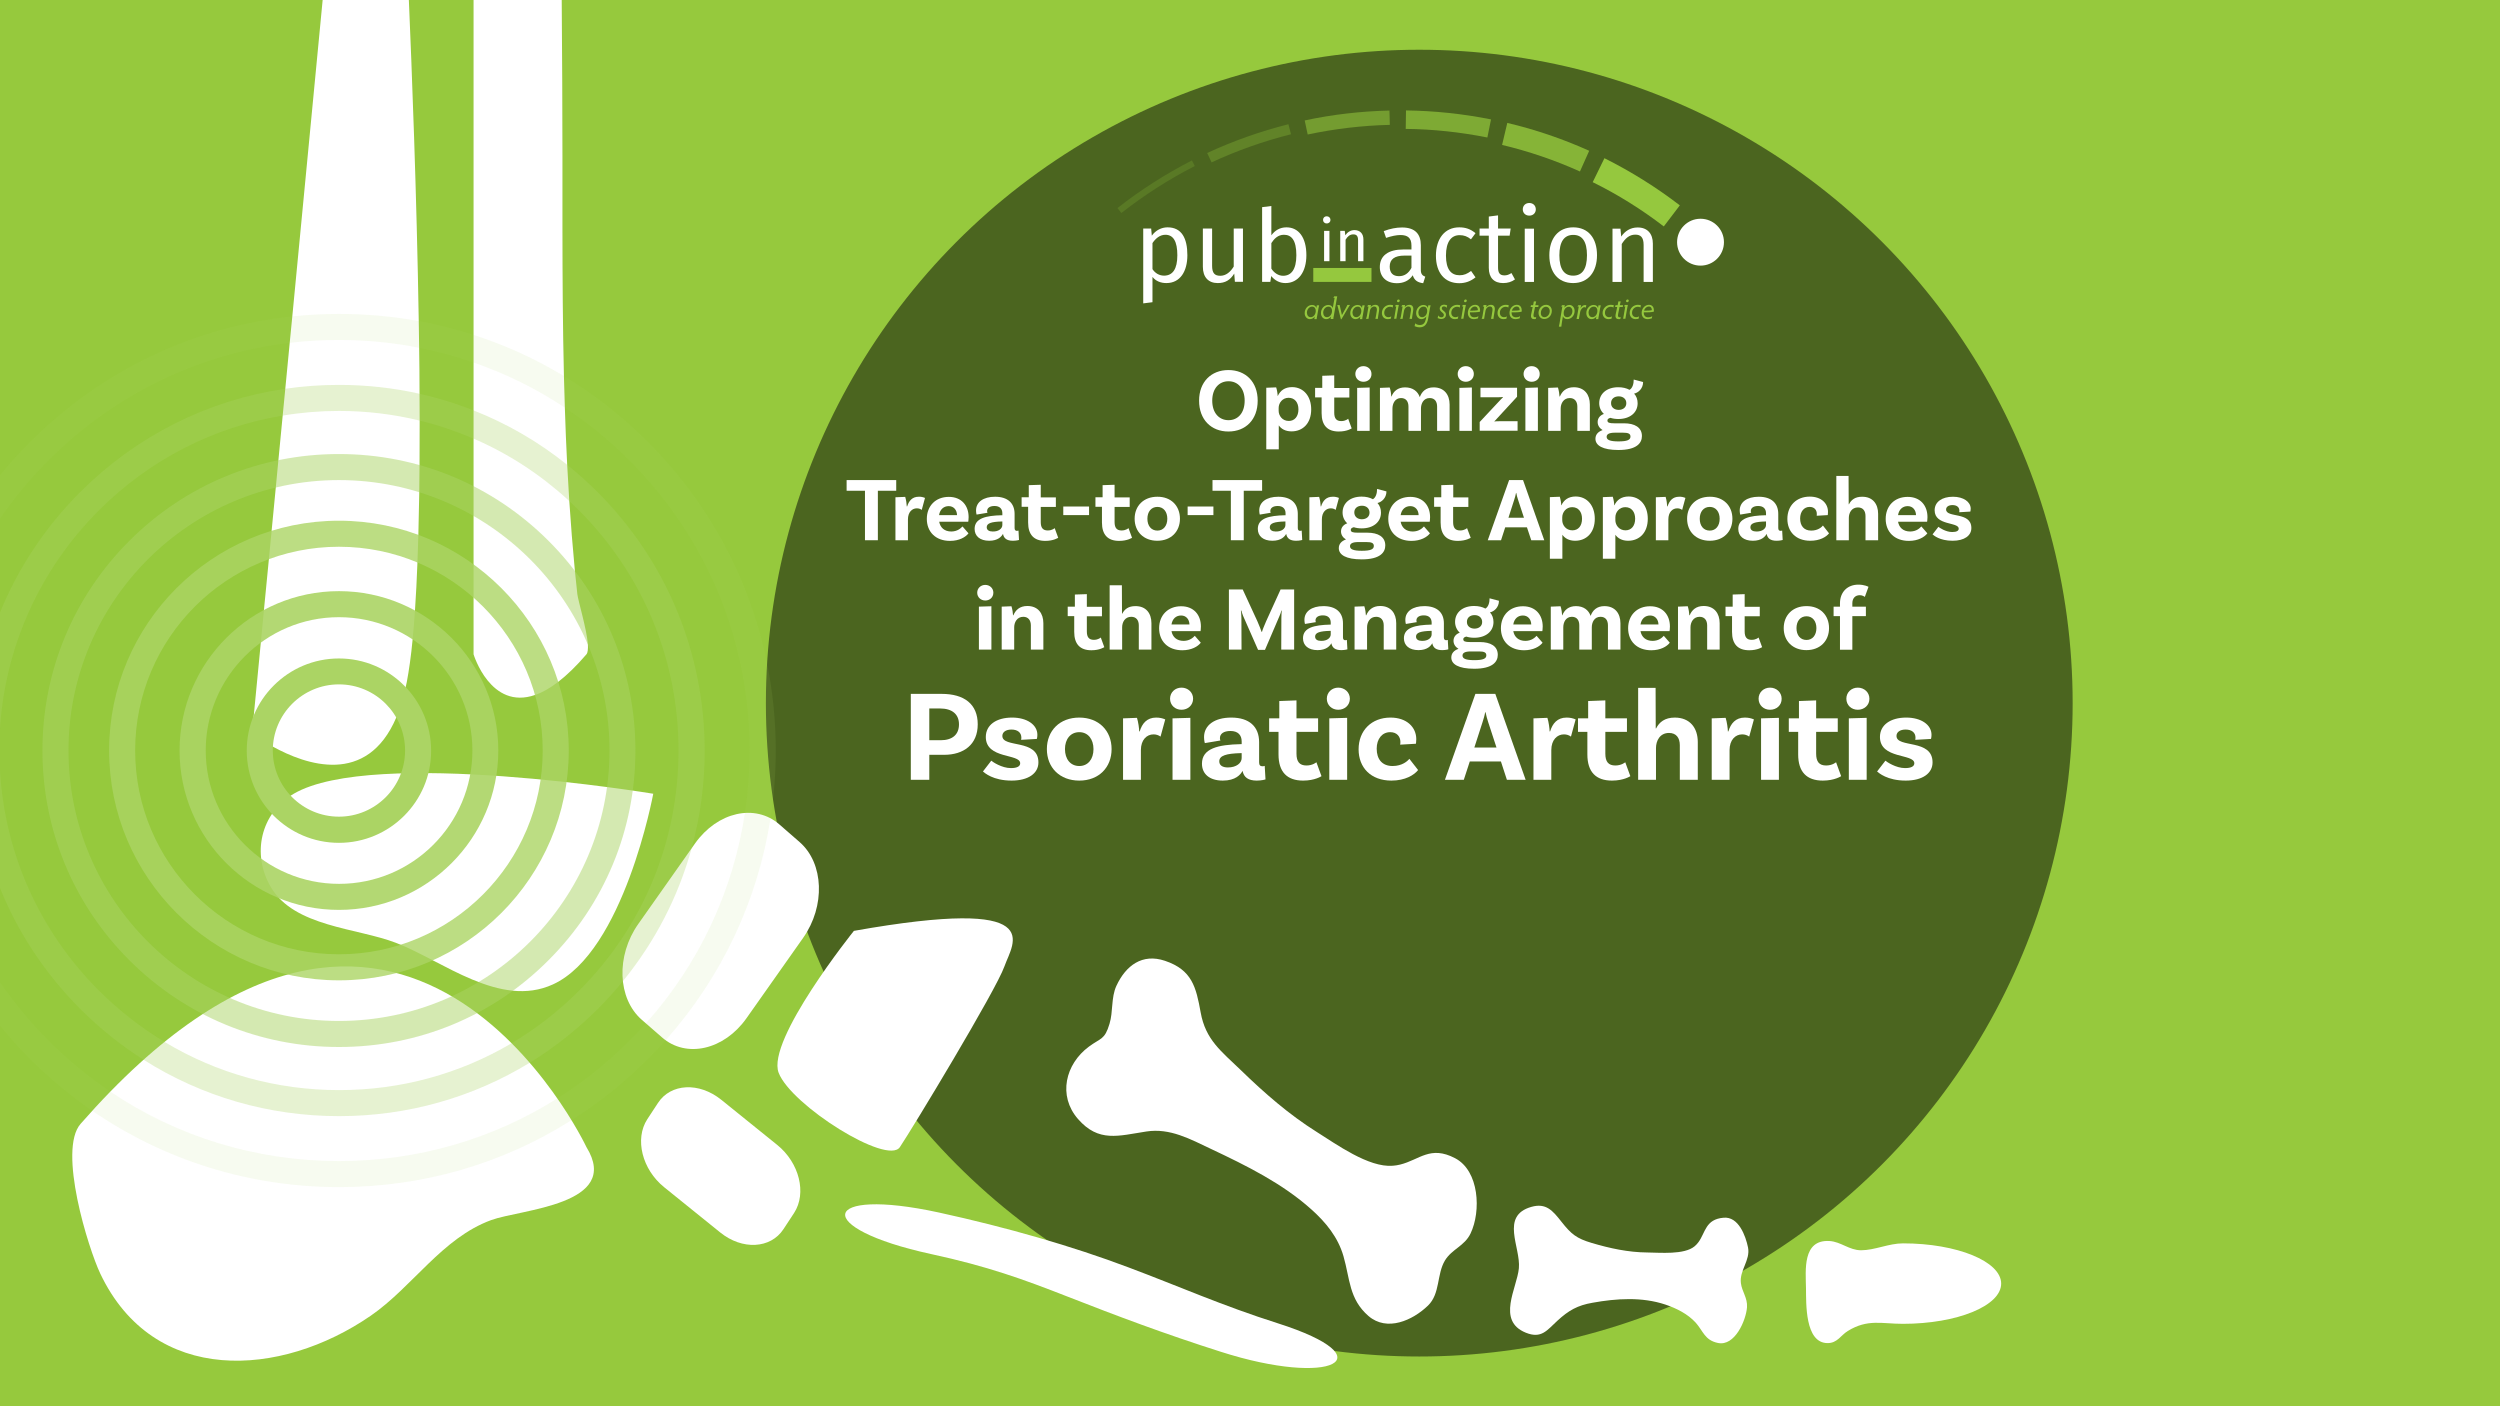 <!-- Generator: Adobe Illustrator 22.1.0, SVG Export Plug-In  -->
<svg version="1.1"
	 xmlns="http://www.w3.org/2000/svg" xmlns:xlink="http://www.w3.org/1999/xlink" xmlns:a="http://ns.adobe.com/AdobeSVGViewerExtensions/3.0/"
	 x="0px" y="0px" width="1920px" height="1080px" viewBox="0 0 1920 1080" style="enable-background:new 0 0 1920 1080;"
	 xml:space="preserve">
<style type="text/css">
	.st0{fill:#96C93D;}
	.st1{fill:#4B651F;}
	.st2{fill:#FFFFFF;}
	.st3{opacity:0.5;fill:#ABD464;}
	.st4{opacity:0.9;fill:#ABD464;}
	.st5{opacity:0.8;fill:#ABD464;}
	.st6{fill:#ABD464;}
	.st7{opacity:0.3;fill:#ABD464;}
	.st8{opacity:0.1;fill:#ABD464;}
	.st9{opacity:0.2;fill:#95C83E;}
	.st10{opacity:0.3;fill:#95C83E;}
	.st11{opacity:0.55;fill:#95C83E;}
	.st12{opacity:0.7;fill:#95C83E;}
	.st13{opacity:0.8;fill:#95C83E;}
	.st14{fill:#95C83E;}
	.st15{enable-background:new    ;}
</style>
<defs>
</defs>
<rect y="0" class="st0" width="1920" height="1080"/>
<circle class="st1" cx="1090" cy="540" r="501.8"/>
<g>
	<path class="st2" d="M965.9,307.7c0,14.6-9.2,23.7-22.5,23.7c-13.2,0-22.5-9.1-22.5-23.7c0-14.4,9.3-23.5,22.5-23.5
		C956.7,284.2,965.9,293.3,965.9,307.7z M955.9,307.7c0-9.4-5.2-14.9-12.4-14.9c-7.2,0-12.5,5.5-12.5,14.9c0,9.5,5.3,15,12.5,15
		C950.7,322.7,955.9,317.2,955.9,307.7z"/>
	<path class="st2" d="M1007,314.4c0,10.8-6.5,16.9-15.1,16.9c-4.7,0-7.9-1.9-9.8-4.6v18.4h-9.6v-47.3l7.6-0.3c0.7,2,1.2,5.6,1.1,6.5
		h0.2c1.8-3.9,5.2-6.7,11-6.7C1001.3,297.4,1007,304.5,1007,314.4z M997.2,314.4c0-5.4-2.9-8.9-7.6-8.9c-4.6,0-7.6,3.9-7.6,7.8v2.2
		c0,3.6,2.7,7.8,7.8,7.8C994.3,323.3,997.2,319.8,997.2,314.4z"/>
	<path class="st2" d="M1038.1,329c0,0-3.5,2.4-9.9,2.4c-8.7,0-13.2-4.7-13.2-14.1v-12.1h-5v-7.3h5.5v-9.3l9.2-0.3v9.7h11.6v7.3
		h-11.6v11.7c0,4.4,1.7,6.4,5.4,6.4c3.4,0,5.3-1.8,5.3-1.8L1038.1,329z"/>
	<path class="st2" d="M1047.1,293.2c-3.4,0-6.2-2.5-6.2-6c0-3.4,2.7-6,6.2-6s6.2,2.5,6.2,6C1053.4,290.8,1050.6,293.2,1047.1,293.2z
		 M1042.3,297.9l9.6-0.3v33.3h-9.6V297.9z"/>
	<path class="st2" d="M1113.3,310.7v20.2h-9.6v-18.6c0-4-1.9-6.6-5.7-6.6c-4.8,0-6.7,4.3-6.7,8.1v17.1h-9.6v-18.6
		c0-4-1.9-6.6-5.7-6.6c-4.7,0-6.6,4.3-6.6,8.1v17.1h-9.6v-33l7.5-0.3c0.7,2,1.2,5.5,1.2,6.9h0.2c1.5-3.9,4.7-7,10.4-7
		c5.9,0,9.7,3,11.3,7.5c1.5-4.2,4.7-7.5,10.6-7.5C1109.1,297.5,1113.3,303.1,1113.3,310.7z"/>
	<path class="st2" d="M1125.7,293.2c-3.4,0-6.2-2.5-6.2-6c0-3.4,2.7-6,6.2-6s6.2,2.5,6.2,6C1131.9,290.8,1129.1,293.2,1125.7,293.2z
		 M1120.8,297.9l9.6-0.3v33.3h-9.6V297.9z"/>
	<path class="st2" d="M1136.5,324l16-17.1c0.8-0.9,1.2-1.3,1.8-1.8l-0.1-0.2c-0.8,0.1-2,0.2-3.9,0.2H1137v-7.3h28.1v6.9l-15.3,16.6
		c-1.1,1.3-1.6,1.8-2.1,2.2l0.1,0.2c0.6-0.1,1.7-0.2,3.6-0.2h14.1v7.3h-29.1V324z"/>
	<path class="st2" d="M1176.3,293.2c-3.4,0-6.2-2.5-6.2-6c0-3.4,2.7-6,6.2-6s6.2,2.5,6.2,6C1182.6,290.8,1179.8,293.2,1176.3,293.2z
		 M1171.5,297.9l9.6-0.3v33.3h-9.6V297.9z"/>
	<path class="st2" d="M1221,310.6v20.3h-9.6v-18.6c0-3.9-2-6.6-5.8-6.6c-4.9,0-7,4.3-7,8.1v17.1h-9.6v-33l7.5-0.3
		c0.7,2.2,1.2,5.5,1.2,6.9h0.3c1.6-3.9,4.8-7.1,10.7-7.1C1216.9,297.4,1221,303.1,1221,310.6z"/>
	<path class="st2" d="M1261,334.9c0,5.3-3.9,10.7-18.1,10.7c-12.1,0-17.6-3.5-17.6-8.6c0-3.3,2.1-5.5,5.5-6.7
		c-2.3-1.4-3.8-3.5-3.8-6.2c0-3.2,2.2-5.3,4.8-6.2c-2.3-2.1-3.6-5-3.6-8.3c0-7.2,5.8-12.2,14.6-12.2c3.4,0,6.3,0.7,8.7,2
		c2.2-1.3,3.2-4.4,3.2-7.9l7.2,1.9c0,5.2-3.9,8.3-6.9,8.9c1.8,2,2.7,4.5,2.7,7.4c0,7.2-5.9,12.1-14.8,12.1c-2.2,0-4.3-0.3-6.1-0.9
		c-1.5,0.4-2.3,1-2.3,2c0,1.7,1.4,2.2,5.3,2.2h7.4C1255.4,325.1,1261,328.2,1261,334.9z M1252.2,335.3c0-2.3-1.8-3-5.7-3h-6.2
		c-4.8,0-6.4,1.3-6.4,3.2c0,2.3,2.5,3.5,9.1,3.5C1249.8,339,1252.2,337.8,1252.2,335.3z M1243,314.8c3.6,0,6-2,6-5.1
		c0.1-3.1-2.3-5.3-5.8-5.3c-3.5,0-5.9,2-5.9,5.1C1237.2,312.6,1239.5,314.7,1243,314.8z"/>
	<path class="st2" d="M664.3,376.9h-14.1v-8.2h38.1v8.2h-14.1v38h-9.9V376.9z"/>
	<path class="st2" d="M710.4,382.4l-2.5,9.2c-1.1-0.8-2.3-1.2-3.8-1.2c-3.6,0-6.8,2.9-6.8,8.5v16h-9.6v-33l7.5-0.3
		c0.7,2.2,1.2,5.9,1.2,7.3h0.3c1.3-4.2,3.9-7.4,8.8-7.4C707.4,381.4,708.9,381.8,710.4,382.4z"/>
	<path class="st2" d="M739.2,404.3l4.6,5.3c-2.2,2.9-7.1,5.8-14.2,5.8c-11.1,0-17.8-7-17.8-16.9c0-9.9,6.7-16.9,16.9-16.9
		c9.7,0,15.2,6.6,15.2,15.6c0,2.1-0.3,3.5-0.3,3.5h-22.3c0.8,4.4,3.9,7.5,9.4,7.5C735.3,408.1,737.8,405.8,739.2,404.3z
		 M721.2,395.6H735c-0.1-3.9-2.5-6.9-6.4-6.9C724.8,388.7,721.9,391.2,721.2,395.6z"/>
	<path class="st2" d="M782.6,414.7c0,0-2,0.6-4.7,0.6c-4.6,0-7-1.8-7.6-5.3c-1.1,2-3.8,5.3-10.6,5.3c-7.1,0-11.2-3.6-11.2-9.1
		c0-8.2,8.6-10.2,20.9-10.5h0.4v-1.5c0-3.4-2-5.6-6-5.6c-3.6,0-5.7,1.5-5.7,3.9c0,0.5,0.1,0.9,0.3,1.3l-8.4,1.4c0,0-0.4-1.4-0.4-3.2
		c0-6.3,5.5-10.5,14.6-10.5c9.7,0,15,4.9,15,13.2v10.8c0,1.5,0.6,2.2,1.8,2.2c0.4,0,0.8-0.1,1.2-0.2L782.6,414.7z M769.8,403.2v-2.7
		h-0.4c-7.9,0.2-11.6,1.3-11.6,4.4c0,2.2,1.8,3.3,4.6,3.3C767,408.3,769.8,405.9,769.8,403.2z"/>
	<path class="st2" d="M812.7,413c0,0-3.5,2.4-9.9,2.4c-8.7,0-13.2-4.7-13.2-14.1v-12.1h-5v-7.3h5.5v-9.3l9.2-0.3v9.7h11.6v7.3h-11.6
		v11.7c0,4.4,1.7,6.4,5.4,6.4c3.4,0,5.3-1.8,5.3-1.8L812.7,413z"/>
	<path class="st2" d="M816.6,389h19.8v6.6h-19.8V389z"/>
	<path class="st2" d="M869.4,413c0,0-3.5,2.4-9.9,2.4c-8.7,0-13.2-4.7-13.2-14.1v-12.1h-5v-7.3h5.5v-9.3l9.2-0.3v9.7h11.6v7.3h-11.6
		v11.7c0,4.4,1.7,6.4,5.4,6.4c3.4,0,5.3-1.8,5.3-1.8L869.4,413z"/>
	<path class="st2" d="M906.2,398.4c0,9.9-6.9,16.9-17.4,16.9c-10.5,0-17.4-7-17.4-16.9s6.9-16.9,17.4-16.9
		C899.3,381.4,906.2,388.4,906.2,398.4z M896.5,398.4c0-5.3-2.9-9.1-7.6-9.1c-4.8,0-7.7,3.8-7.7,9.1c0,5.4,2.9,9.1,7.7,9.1
		C893.5,407.5,896.5,403.8,896.5,398.4z"/>
	<path class="st2" d="M912.1,389h19.8v6.6h-19.8V389z"/>
	<path class="st2" d="M945.3,376.9h-14.1v-8.2h38.1v8.2h-14.1v38h-9.9V376.9z"/>
	<path class="st2" d="M1000.1,414.7c0,0-2,0.6-4.7,0.6c-4.6,0-7-1.8-7.6-5.3c-1.1,2-3.8,5.3-10.6,5.3c-7.1,0-11.2-3.6-11.2-9.1
		c0-8.2,8.6-10.2,20.9-10.5h0.4v-1.5c0-3.4-2-5.6-6-5.6c-3.6,0-5.7,1.5-5.7,3.9c0,0.5,0.1,0.9,0.3,1.3l-8.4,1.4c0,0-0.4-1.4-0.4-3.2
		c0-6.3,5.5-10.5,14.6-10.5c9.7,0,15,4.9,15,13.2v10.8c0,1.5,0.6,2.2,1.8,2.2c0.4,0,0.8-0.1,1.2-0.2L1000.1,414.7z M987.2,403.2
		v-2.7h-0.4c-7.9,0.2-11.6,1.3-11.6,4.4c0,2.2,1.8,3.3,4.6,3.3C984.4,408.3,987.2,405.9,987.2,403.2z"/>
	<path class="st2" d="M1028.3,382.4l-2.5,9.2c-1.1-0.8-2.3-1.2-3.8-1.2c-3.6,0-6.8,2.9-6.8,8.5v16h-9.6v-33l7.5-0.3
		c0.7,2.2,1.2,5.9,1.2,7.3h0.3c1.3-4.2,3.9-7.4,8.8-7.4C1025.3,381.4,1026.8,381.8,1028.3,382.4z"/>
	<path class="st2" d="M1063.9,418.9c0,5.3-3.9,10.7-18.1,10.7c-12.1,0-17.6-3.5-17.6-8.6c0-3.3,2.1-5.5,5.5-6.7
		c-2.3-1.4-3.8-3.5-3.8-6.2c0-3.2,2.2-5.3,4.8-6.2c-2.3-2.1-3.6-5-3.6-8.3c0-7.2,5.8-12.2,14.6-12.2c3.4,0,6.3,0.7,8.7,2
		c2.2-1.3,3.2-4.4,3.2-7.9l7.2,1.9c0,5.2-3.9,8.3-6.9,8.9c1.8,2,2.7,4.5,2.7,7.4c0,7.2-5.9,12.1-14.8,12.1c-2.2,0-4.3-0.3-6.1-0.9
		c-1.5,0.4-2.3,1-2.3,2c0,1.7,1.4,2.2,5.3,2.2h7.4C1058.3,409.1,1063.9,412.2,1063.9,418.9z M1055.1,419.3c0-2.3-1.8-3-5.7-3h-6.2
		c-4.8,0-6.4,1.3-6.4,3.2c0,2.3,2.5,3.5,9.1,3.5C1052.7,423,1055.1,421.8,1055.1,419.3z M1045.8,398.8c3.6,0,6-2,6-5.1
		s-2.3-5.3-5.8-5.3c-3.5,0-5.9,2-5.9,5.1C1040.1,396.6,1042.3,398.7,1045.8,398.8z"/>
	<path class="st2" d="M1093.6,404.3l4.6,5.3c-2.2,2.9-7.1,5.8-14.2,5.8c-11.1,0-17.8-7-17.8-16.9c0-9.9,6.7-16.9,16.9-16.9
		c9.7,0,15.2,6.6,15.2,15.6c0,2.1-0.3,3.5-0.3,3.5h-22.3c0.8,4.4,3.9,7.5,9.4,7.5C1089.8,408.1,1092.2,405.8,1093.6,404.3z
		 M1075.7,395.6h13.8c-0.1-3.9-2.5-6.9-6.4-6.9C1079.3,388.7,1076.4,391.2,1075.7,395.6z"/>
	<path class="st2" d="M1129.5,413c0,0-3.5,2.4-9.9,2.4c-8.7,0-13.2-4.7-13.2-14.1v-12.1h-5v-7.3h5.5v-9.3l9.2-0.3v9.7h11.6v7.3H1116
		v11.7c0,4.4,1.7,6.4,5.4,6.4c3.4,0,5.3-1.8,5.3-1.8L1129.5,413z"/>
	<path class="st2" d="M1172.7,405H1156l-3.2,9.9h-10.2l16.4-46.2h10.7l16.3,46.2H1176L1172.7,405z M1170.4,397.6l-4.5-13.7
		c-0.5-1.5-1.1-3.5-1.4-5.3h-0.2c-0.3,1.8-0.9,3.8-1.4,5.3l-4.4,13.7H1170.4z"/>
	<path class="st2" d="M1224.8,398.4c0,10.8-6.5,16.9-15.1,16.9c-4.7,0-7.9-1.9-9.8-4.6v18.4h-9.6v-47.3l7.6-0.3
		c0.7,2,1.2,5.6,1.1,6.5h0.2c1.8-3.9,5.2-6.7,11-6.7C1219.1,381.4,1224.8,388.5,1224.8,398.4z M1215,398.4c0-5.4-2.9-8.9-7.6-8.9
		c-4.6,0-7.6,3.9-7.6,7.8v2.2c0,3.6,2.7,7.8,7.8,7.8C1212.2,407.3,1215,403.8,1215,398.4z"/>
	<path class="st2" d="M1265.5,398.4c0,10.8-6.5,16.9-15.1,16.9c-4.7,0-7.9-1.9-9.8-4.6v18.4h-9.6v-47.3l7.6-0.3
		c0.7,2,1.2,5.6,1.1,6.5h0.2c1.8-3.9,5.2-6.7,11-6.7C1259.8,381.4,1265.5,388.5,1265.5,398.4z M1255.8,398.4c0-5.4-2.9-8.9-7.6-8.9
		c-4.6,0-7.6,3.9-7.6,7.8v2.2c0,3.6,2.7,7.8,7.8,7.8C1252.9,407.3,1255.8,403.8,1255.8,398.4z"/>
	<path class="st2" d="M1294.4,382.4l-2.5,9.2c-1.1-0.8-2.3-1.2-3.8-1.2c-3.6,0-6.8,2.9-6.8,8.5v16h-9.6v-33l7.5-0.3
		c0.7,2.2,1.2,5.9,1.2,7.3h0.3c1.3-4.2,3.9-7.4,8.8-7.4C1291.4,381.4,1292.9,381.8,1294.4,382.4z"/>
	<path class="st2" d="M1330.5,398.4c0,9.9-6.9,16.9-17.4,16.9c-10.5,0-17.4-7-17.4-16.9s6.9-16.9,17.4-16.9
		C1323.5,381.4,1330.5,388.4,1330.5,398.4z M1320.7,398.4c0-5.3-2.9-9.1-7.6-9.1c-4.8,0-7.7,3.8-7.7,9.1c0,5.4,2.9,9.1,7.7,9.1
		C1317.8,407.5,1320.7,403.8,1320.7,398.4z"/>
	<path class="st2" d="M1369.1,414.7c0,0-2,0.6-4.7,0.6c-4.6,0-7-1.8-7.6-5.3c-1.1,2-3.8,5.3-10.6,5.3c-7.1,0-11.2-3.6-11.2-9.1
		c0-8.2,8.6-10.2,20.9-10.5h0.4v-1.5c0-3.4-2-5.6-6-5.6c-3.6,0-5.7,1.5-5.7,3.9c0,0.5,0.1,0.9,0.3,1.3l-8.4,1.4c0,0-0.4-1.4-0.4-3.2
		c0-6.3,5.5-10.5,14.6-10.5c9.7,0,15,4.9,15,13.2v10.8c0,1.5,0.6,2.2,1.8,2.2c0.4,0,0.8-0.1,1.2-0.2L1369.1,414.7z M1356.3,403.2
		v-2.7h-0.4c-7.9,0.2-11.6,1.3-11.6,4.4c0,2.2,1.8,3.3,4.6,3.3C1353.5,408.3,1356.3,405.9,1356.3,403.2z"/>
	<path class="st2" d="M1403.9,393.1c0,1.5-0.2,2.5-0.2,2.5l-8.5,0.5c0.1-0.1,0.1-0.8,0.1-1.5c0-2.8-1.8-5.3-5.5-5.3
		c-4.3,0-7.3,3.6-7.3,8.9c0,5.6,2.9,9.3,8.5,9.3c5.2,0,8.1-2.7,9-3.9l4.7,6c-2.1,2.7-6.9,5.7-14.4,5.7c-11.1,0-17.6-7-17.6-16.8
		c0-10.2,7-17.1,17.2-17.1C1398.8,381.4,1403.9,386.6,1403.9,393.1z"/>
	<path class="st2" d="M1442.4,394.6v20.3h-9.7v-18.6c0-3.9-1.9-6.6-5.8-6.6c-4.9,0-7,4.2-7,8.1v17.1h-9.6v-49.4h9.4l0.1,21.8h0.2
		c1.7-3.4,4.7-5.8,10-5.8C1438.3,381.4,1442.4,387.1,1442.4,394.6z"/>
	<path class="st2" d="M1475.6,404.3l4.6,5.3c-2.2,2.9-7.1,5.8-14.2,5.8c-11.1,0-17.8-7-17.8-16.9c0-9.9,6.7-16.9,16.9-16.9
		c9.7,0,15.2,6.6,15.2,15.6c0,2.1-0.3,3.5-0.3,3.5h-22.3c0.8,4.4,3.9,7.5,9.4,7.5C1471.8,408.1,1474.2,405.8,1475.6,404.3z
		 M1457.7,395.6h13.8c-0.1-3.9-2.5-6.9-6.4-6.9C1461.3,388.7,1458.4,391.2,1457.7,395.6z"/>
	<path class="st2" d="M1504.8,392.2c0-2.7-2-4.3-5.3-4.3c-3.2,0-4.9,1.5-4.9,3.4c0,6.7,19.3,1.4,19.4,14.1c0.1,6-5.4,9.9-14.4,9.9
		c-10,0-14.6-4.2-15.4-4.9l4.5-5.8c0.7,0.6,5.6,4,10.6,4c3.4,0,5-1,5-2.6c0-5.3-18.5-2.1-18.5-14.1c0-6.4,5.6-10.4,14.1-10.4
		c8,0,13.6,3.9,13.6,9.2c0,1.3-0.3,2.2-0.3,2.2l-8.5,0.5C1504.7,393.1,1504.8,392.7,1504.8,392.2z"/>
	<path class="st2" d="M756.7,461.2c-3.4,0-6.2-2.5-6.2-6c0-3.4,2.7-6,6.2-6c3.4,0,6.2,2.5,6.2,6
		C762.9,458.8,760.1,461.2,756.7,461.2z M751.8,465.9l9.6-0.3v33.3h-9.6V465.9z"/>
	<path class="st2" d="M801.3,478.6v20.3h-9.6v-18.6c0-3.9-2-6.6-5.8-6.6c-4.9,0-7,4.3-7,8.1v17.1h-9.6v-33l7.5-0.3
		c0.7,2.2,1.2,5.5,1.2,6.9h0.3c1.6-3.9,4.8-7.1,10.7-7.1C797.2,465.4,801.3,471.1,801.3,478.6z"/>
	<path class="st2" d="M848.1,497c0,0-3.5,2.4-9.9,2.4c-8.7,0-13.2-4.7-13.2-14.1v-12.1h-5v-7.3h5.5v-9.3l9.2-0.3v9.7h11.6v7.3h-11.6
		v11.7c0,4.4,1.7,6.4,5.4,6.4c3.4,0,5.3-1.8,5.3-1.8L848.1,497z"/>
	<path class="st2" d="M884.3,478.6v20.3h-9.7v-18.6c0-3.9-1.9-6.6-5.8-6.6c-4.9,0-7,4.2-7,8.1v17.1h-9.6v-49.4h9.4l0.1,21.8h0.2
		c1.7-3.4,4.7-5.8,10-5.8C880.2,465.4,884.3,471.1,884.3,478.6z"/>
	<path class="st2" d="M917.6,488.3l4.6,5.3c-2.2,2.9-7.1,5.8-14.2,5.8c-11.1,0-17.8-7-17.8-16.9c0-9.9,6.7-16.9,16.9-16.9
		c9.7,0,15.2,6.6,15.2,15.6c0,2.1-0.3,3.5-0.3,3.5h-22.3c0.8,4.4,3.9,7.5,9.4,7.5C913.7,492.1,916.2,489.8,917.6,488.3z
		 M899.7,479.6h13.8c-0.1-3.9-2.5-6.9-6.4-6.9C903.2,472.7,900.4,475.2,899.7,479.6z"/>
	<path class="st2" d="M993.8,498.9H984l0.1-24.4c0-2.1,0.2-5.1,0.3-5.5l-0.3-0.1c-0.1,0.6-0.9,3.2-1.5,4.3l-11.1,25.9h-5.3
		L954.7,473c-0.7-1.7-1.3-3.7-1.3-4.1L953,469c0.1,0.4,0.4,3.5,0.4,5.5l0.1,24.4h-9.7v-46.2h10.6l11.3,24.5c1.3,2.9,2.9,7.1,3.2,8.1
		h0.3c0.2-1.1,1.9-5.2,3.2-8.2l11.1-24.4h10.4V498.9z"/>
	<path class="st2" d="M1034.8,498.7c0,0-2,0.6-4.7,0.6c-4.6,0-7-1.8-7.6-5.3c-1.1,2-3.8,5.3-10.6,5.3c-7.1,0-11.2-3.6-11.2-9.1
		c0-8.2,8.6-10.2,20.9-10.5h0.4v-1.5c0-3.4-2-5.6-6-5.6c-3.6,0-5.7,1.5-5.7,3.9c0,0.5,0.1,0.9,0.3,1.3l-8.4,1.4c0,0-0.4-1.4-0.4-3.2
		c0-6.3,5.5-10.5,14.6-10.5c9.7,0,15,4.9,15,13.2v10.8c0,1.5,0.6,2.2,1.8,2.2c0.4,0,0.8-0.1,1.2-0.2L1034.8,498.7z M1022,487.2v-2.7
		h-0.4c-7.9,0.2-11.6,1.3-11.6,4.4c0,2.2,1.8,3.3,4.6,3.3C1019.2,492.3,1022,489.9,1022,487.2z"/>
	<path class="st2" d="M1072.3,478.6v20.3h-9.6v-18.6c0-3.9-2-6.6-5.8-6.6c-4.9,0-7,4.3-7,8.1v17.1h-9.6v-33l7.5-0.3
		c0.7,2.2,1.2,5.5,1.2,6.9h0.3c1.6-3.9,4.8-7.1,10.7-7.1C1068.2,465.4,1072.3,471.1,1072.3,478.6z"/>
	<path class="st2" d="M1112.3,498.7c0,0-2,0.6-4.7,0.6c-4.6,0-7-1.8-7.6-5.3c-1.1,2-3.8,5.3-10.6,5.3c-7.1,0-11.2-3.6-11.2-9.1
		c0-8.2,8.6-10.2,20.9-10.5h0.4v-1.5c0-3.4-2-5.6-6-5.6c-3.6,0-5.7,1.5-5.7,3.9c0,0.5,0.1,0.9,0.3,1.3l-8.4,1.4c0,0-0.4-1.4-0.4-3.2
		c0-6.3,5.5-10.5,14.6-10.5c9.7,0,15,4.9,15,13.2v10.8c0,1.5,0.6,2.2,1.8,2.2c0.4,0,0.8-0.1,1.2-0.2L1112.3,498.7z M1099.5,487.2
		v-2.7h-0.4c-7.9,0.2-11.6,1.3-11.6,4.4c0,2.2,1.8,3.3,4.6,3.3C1096.7,492.3,1099.5,489.9,1099.5,487.2z"/>
	<path class="st2" d="M1150.3,502.9c0,5.3-3.9,10.7-18.1,10.7c-12.1,0-17.6-3.5-17.6-8.6c0-3.3,2.1-5.5,5.5-6.7
		c-2.3-1.4-3.8-3.5-3.8-6.2c0-3.2,2.2-5.3,4.8-6.2c-2.3-2.1-3.6-5-3.6-8.3c0-7.2,5.8-12.2,14.6-12.2c3.4,0,6.3,0.7,8.7,2
		c2.2-1.3,3.2-4.4,3.2-7.9l7.2,1.9c0,5.2-3.9,8.3-6.9,8.9c1.8,2,2.7,4.5,2.7,7.4c0,7.2-5.9,12.1-14.8,12.1c-2.2,0-4.3-0.3-6.1-0.9
		c-1.5,0.4-2.3,1-2.3,2c0,1.7,1.4,2.2,5.3,2.2h7.4C1144.7,493.1,1150.3,496.2,1150.3,502.9z M1141.5,503.3c0-2.3-1.8-3-5.7-3h-6.2
		c-4.8,0-6.4,1.3-6.4,3.2c0,2.3,2.5,3.5,9.1,3.5C1139.1,507,1141.5,505.8,1141.5,503.3z M1132.3,482.8c3.6,0,6-2,6-5.1
		s-2.3-5.3-5.8-5.3c-3.5,0-5.9,2-5.9,5.1C1126.5,480.6,1128.8,482.7,1132.3,482.8z"/>
	<path class="st2" d="M1180.1,488.3l4.6,5.3c-2.2,2.9-7.1,5.8-14.2,5.8c-11.1,0-17.8-7-17.8-16.9c0-9.9,6.7-16.9,16.9-16.9
		c9.7,0,15.2,6.6,15.2,15.6c0,2.1-0.3,3.5-0.3,3.5h-22.3c0.8,4.4,3.9,7.5,9.4,7.5C1176.2,492.1,1178.7,489.8,1180.1,488.3z
		 M1162.2,479.6h13.8c-0.1-3.9-2.5-6.9-6.4-6.9C1165.7,472.7,1162.9,475.2,1162.2,479.6z"/>
	<path class="st2" d="M1244.5,478.7v20.2h-9.6v-18.6c0-4-1.9-6.6-5.7-6.6c-4.8,0-6.7,4.3-6.7,8.1v17.1h-9.6v-18.6
		c0-4-1.9-6.6-5.7-6.6c-4.7,0-6.6,4.3-6.6,8.1v17.1h-9.6v-33l7.5-0.3c0.7,2,1.2,5.5,1.2,6.9h0.2c1.5-3.9,4.7-7,10.4-7
		c5.9,0,9.7,3,11.3,7.5c1.5-4.2,4.7-7.5,10.6-7.5C1240.3,465.5,1244.5,471.1,1244.5,478.7z"/>
	<path class="st2" d="M1277.8,488.3l4.6,5.3c-2.2,2.9-7.1,5.8-14.2,5.8c-11.1,0-17.8-7-17.8-16.9c0-9.9,6.7-16.9,16.9-16.9
		c9.7,0,15.2,6.6,15.2,15.6c0,2.1-0.3,3.5-0.3,3.5h-22.3c0.8,4.4,3.9,7.5,9.4,7.5C1274,492.1,1276.4,489.8,1277.8,488.3z
		 M1259.9,479.6h13.8c-0.1-3.9-2.5-6.9-6.4-6.9C1263.5,472.7,1260.6,475.2,1259.9,479.6z"/>
	<path class="st2" d="M1320.7,478.6v20.3h-9.6v-18.6c0-3.9-2-6.6-5.8-6.6c-4.9,0-7,4.3-7,8.1v17.1h-9.6v-33l7.5-0.3
		c0.7,2.2,1.2,5.5,1.2,6.9h0.3c1.6-3.9,4.8-7.1,10.7-7.1C1316.6,465.4,1320.7,471.1,1320.7,478.6z"/>
	<path class="st2" d="M1353.3,497c0,0-3.5,2.4-9.9,2.4c-8.7,0-13.2-4.7-13.2-14.1v-12.1h-5v-7.3h5.5v-9.3l9.2-0.3v9.7h11.6v7.3
		h-11.6v11.7c0,4.4,1.7,6.4,5.4,6.4c3.4,0,5.3-1.8,5.3-1.8L1353.3,497z"/>
	<path class="st2" d="M1404.7,482.4c0,9.9-6.9,16.9-17.4,16.9c-10.5,0-17.4-7-17.4-16.9s6.9-16.9,17.4-16.9
		C1397.8,465.4,1404.7,472.4,1404.7,482.4z M1395,482.4c0-5.3-2.9-9.1-7.6-9.1c-4.8,0-7.7,3.8-7.7,9.1c0,5.4,2.9,9.1,7.7,9.1
		C1392,491.5,1395,487.8,1395,482.4z"/>
	<path class="st2" d="M1422.6,465.9h10.4v7.3h-10.4v25.8h-9.5v-25.8h-4.9v-7.3h4.9v-2.5c0-9,6-14.4,14.1-14.4c4.6,0,7.6,1.5,7.8,1.7
		l-2.8,7.7c-0.3-0.2-1.8-1.3-3.9-1.3c-3.6,0-5.7,2.5-5.7,6.2V465.9z"/>
	<path class="st2" d="M750.9,556.3c0,15.6-10.9,23.4-25.8,23.4h-11.4v19.2h-14.2v-66h23.7C740.5,532.9,750.9,540.7,750.9,556.3z
		 M736.5,556.3c0-7.5-4.9-12.2-14.7-12.2h-8.1v24.4h8.7C731.4,568.5,736.5,564.2,736.5,556.3z"/>
	<path class="st2" d="M784.4,566.5c0-3.8-2.8-6.2-7.6-6.2c-4.5,0-7,2.1-7,4.9c0,9.5,27.6,2,27.7,20.2c0.1,8.5-7.7,14.1-20.6,14.1
		c-14.3,0-20.8-6-22-7l6.4-8.3c1,0.9,8,5.7,15.1,5.7c4.8,0,7.1-1.4,7.1-3.7c0-7.6-26.4-3-26.4-20.2c0-9.2,8-14.9,20.2-14.9
		c11.4,0,19.4,5.5,19.4,13.2c0,1.9-0.4,3.2-0.4,3.2l-12.1,0.7C784.3,567.8,784.4,567.2,784.4,566.5z"/>
	<path class="st2" d="M853.7,575.3c0,14.2-9.9,24.2-24.8,24.2c-15,0-24.9-10-24.9-24.2s9.9-24.2,24.9-24.2
		C843.8,551.1,853.7,561.1,853.7,575.3z M839.8,575.3c0-7.6-4.2-13-10.9-13c-6.8,0-11,5.4-11,13c0,7.7,4.2,13,11,13
		C835.6,588.3,839.8,583,839.8,575.3z"/>
	<path class="st2" d="M894.9,552.5l-3.6,13.2c-1.6-1.1-3.3-1.7-5.4-1.7c-5.2,0-9.7,4.2-9.7,12.1v22.8h-13.7v-47.2l10.7-0.4
		c1,3.1,1.7,8.4,1.7,10.4h0.4c1.8-6,5.5-10.6,12.6-10.6C890.6,551.1,892.8,551.6,894.9,552.5z"/>
	<path class="st2" d="M907.4,545.1c-4.9,0-8.8-3.5-8.8-8.5c0-4.9,3.9-8.5,8.8-8.5c4.9,0,8.9,3.6,8.9,8.5
		C916.3,541.6,912.3,545.1,907.4,545.1z M900.5,551.7l13.7-0.4v47.6h-13.7V551.7z"/>
	<path class="st2" d="M971.9,598.6c0,0-2.9,0.9-6.7,0.9c-6.5,0-10-2.5-10.9-7.5c-1.5,2.9-5.4,7.5-15.2,7.5c-10.2,0-16-5.1-16-13
		c0-11.7,12.3-14.6,29.9-15h0.6v-2.1c0-4.8-2.8-8-8.6-8c-5.2,0-8.1,2.1-8.1,5.5c0,0.7,0.1,1.3,0.4,1.8l-12,2c0,0-0.6-2-0.6-4.6
		c0-9,7.9-15,20.9-15c13.9,0,21.4,7,21.4,18.9v15.4c0,2.2,0.8,3.1,2.6,3.1c0.6,0,1.2-0.1,1.7-0.3L971.9,598.6z M953.6,582.2v-3.8
		H953c-11.3,0.3-16.6,1.9-16.6,6.3c0,3.1,2.5,4.7,6.6,4.7C949.6,589.4,953.6,586,953.6,582.2z"/>
	<path class="st2" d="M1014.9,596.1c0,0-5,3.4-14.1,3.4c-12.4,0-18.9-6.7-18.9-20.1v-17.3h-7.2v-10.4h7.8v-13.3l13.2-0.5v13.8h16.6
		v10.4h-16.6v16.7c0,6.3,2.4,9.1,7.7,9.1c4.8,0,7.6-2.5,7.6-2.5L1014.9,596.1z"/>
	<path class="st2" d="M1027.8,545.1c-4.9,0-8.8-3.5-8.8-8.5c0-4.9,3.9-8.5,8.8-8.5c4.9,0,8.9,3.6,8.9,8.5
		C1036.7,541.6,1032.7,545.1,1027.8,545.1z M1020.9,551.7l13.7-0.4v47.6h-13.7V551.7z"/>
	<path class="st2" d="M1087.7,567.7c0,2.1-0.3,3.5-0.3,3.5l-12.1,0.7c0.1-0.2,0.2-1.1,0.2-2.1c0-4-2.6-7.5-7.8-7.5
		c-6.2,0-10.4,5.1-10.4,12.7c0,8,4.1,13.3,12.2,13.3c7.4,0,11.5-3.8,12.9-5.5l6.7,8.6c-3,3.8-9.9,8.1-20.5,8.1
		c-15.8,0-25.2-10-25.2-24c0-14.5,10-24.4,24.5-24.4C1080.4,551.1,1087.7,558.5,1087.7,567.7z"/>
	<path class="st2" d="M1152.7,584.8h-23.9l-4.6,14.1h-14.5l23.4-66h15.3l23.3,66h-14.4L1152.7,584.8z M1149.3,574.1l-6.4-19.6
		c-0.7-2.1-1.5-5-2-7.5h-0.3c-0.4,2.5-1.3,5.4-2,7.6l-6.3,19.5H1149.3z"/>
	<path class="st2" d="M1210.1,552.5l-3.6,13.2c-1.6-1.1-3.3-1.7-5.4-1.7c-5.2,0-9.7,4.2-9.7,12.1v22.8h-13.7v-47.2l10.7-0.4
		c1,3.1,1.7,8.4,1.7,10.4h0.4c1.8-6,5.5-10.6,12.6-10.6C1205.8,551.1,1208,551.6,1210.1,552.5z"/>
	<path class="st2" d="M1252.1,596.1c0,0-5,3.4-14.1,3.4c-12.4,0-18.9-6.7-18.9-20.1v-17.3h-7.2v-10.4h7.8v-13.3l13.2-0.5v13.8h16.6
		v10.4h-16.6v16.7c0,6.3,2.4,9.1,7.7,9.1c4.8,0,7.6-2.5,7.6-2.5L1252.1,596.1z"/>
	<path class="st2" d="M1303.9,569.9v29h-13.8v-26.6c0-5.6-2.7-9.4-8.3-9.4c-7,0-10,6-10,11.6v24.4h-13.7v-70.6h13.4l0.1,31.1h0.3
		c2.4-4.8,6.7-8.3,14.3-8.3C1298,551.1,1303.9,559.2,1303.9,569.9z"/>
	<path class="st2" d="M1347,552.5l-3.6,13.2c-1.6-1.1-3.3-1.7-5.4-1.7c-5.2,0-9.7,4.2-9.7,12.1v22.8h-13.7v-47.2l10.7-0.4
		c1,3.1,1.7,8.4,1.7,10.4h0.4c1.8-6,5.5-10.6,12.6-10.6C1342.7,551.1,1344.9,551.6,1347,552.5z"/>
	<path class="st2" d="M1359.4,545.1c-4.9,0-8.8-3.5-8.8-8.5c0-4.9,3.9-8.5,8.8-8.5c4.9,0,8.9,3.6,8.9,8.5
		C1368.4,541.6,1364.4,545.1,1359.4,545.1z M1352.5,551.7l13.7-0.4v47.6h-13.7V551.7z"/>
	<path class="st2" d="M1414,596.1c0,0-5,3.4-14.1,3.4c-12.4,0-18.9-6.7-18.9-20.1v-17.3h-7.2v-10.4h7.8v-13.3l13.2-0.5v13.8h16.6
		v10.4h-16.6v16.7c0,6.3,2.4,9.1,7.7,9.1c4.8,0,7.6-2.5,7.6-2.5L1414,596.1z"/>
	<path class="st2" d="M1426.8,545.1c-4.9,0-8.8-3.5-8.8-8.5c0-4.9,3.9-8.5,8.8-8.5c4.9,0,8.9,3.6,8.9,8.5
		C1435.8,541.6,1431.7,545.1,1426.8,545.1z M1419.9,551.7l13.7-0.4v47.6h-13.7V551.7z"/>
	<path class="st2" d="M1471.1,566.5c0-3.8-2.8-6.2-7.6-6.2c-4.5,0-7,2.1-7,4.9c0,9.5,27.6,2,27.7,20.2c0.1,8.5-7.7,14.1-20.6,14.1
		c-14.3,0-20.8-6-22-7l6.4-8.3c1,0.9,8,5.7,15.1,5.7c4.8,0,7.1-1.4,7.1-3.7c0-7.6-26.4-3-26.4-20.2c0-9.2,8-14.9,20.2-14.9
		c11.4,0,19.4,5.5,19.4,13.2c0,1.9-0.4,3.2-0.4,3.2l-12.1,0.7C1471,567.8,1471.1,567.2,1471.1,566.5z"/>
</g>
<g>
	<g>
		<path class="st2" d="M322.2,357.1c-0.1,7.1-0.1,14-0.2,20.9c-0.2,11.2-0.4,22.2-0.7,32.7c-0.2,7.2-0.4,14.3-0.7,21.2
			c-0.5,13.1-1.1,25.4-1.9,36.9c-0.5,7.9-1.1,15.3-1.8,22.2c-1.2,12.8-2.8,23.9-4.5,32.9c-0.2,1.2-0.5,2.4-0.8,3.6
			c-2,9-4.4,16.8-7.2,23.4c-22.6,53.2-69.8,36.3-94.7,22.6c-9.8-5.4-16.1-10.3-16.1-10.3l1.3-13.7l5.4-55.9l2.4-25.1l3.8-39
			l2.1-21.8l3.2-33.2l2-21l3.3-34.3l2-20.6l3.4-35.3l2-20.4L247.8,0H314c2.2,50.9,6,148,7.6,246.6c0.1,6.8,0.2,13.6,0.3,20.4
			c0.2,11.8,0.3,23.6,0.3,35.3c0,6.9,0.1,13.8,0.1,20.6C322.3,334.5,322.3,346,322.2,357.1z"/>
	</g>
	<g>
		<path class="st2" d="M450.4,502.5c-7.8,9.1-15,16-21.6,21.1c-6.5,5-12.4,8.3-17.8,10.1c-34.3,12-47.3-31.2-47.3-31.2V0h67.7
			c0.2,27.1,0.4,59.9,0.4,63c0.5,75.3-0.5,150.6,1.3,225.8c0.2,8,0.4,16,0.7,24.1c0.5,14.7,1,29.3,1.8,44c0.5,9.2,1,18.5,1.6,27.7
			c1.2,17.9,2.6,35.8,4.3,53.6c0.6,6,1.2,12.1,1.9,18.1c0.6,5.1,7.1,26.4,8.1,38.4C451.7,498.5,451.4,501.3,450.4,502.5z"/>
	</g>
	<g>
		<path class="st2" d="M501.7,609.6c0,0-215.1-35.7-276.1,0c-25.5,14.9-32.5,46.4-17.6,71.7c18,30.6,66.3,31.3,96.1,42.8
			c36,13.8,79.8,50.6,120.6,31.9C479.2,731.1,501.7,609.6,501.7,609.6z"/>
	</g>
	<g>
		<path class="st2" d="M450.4,881c0,0-141.3-300-388.5-17.9c-17.7,20.2,6,95.8,15.1,115c41,86.4,138.6,80,207.7,32.4
			c32.3-22.3,54.7-59.6,92.6-73.5C400,928.7,477.7,925.4,450.4,881z"/>
	</g>
	<g>
		<path class="st2" d="M573.3,782c-17.2,24.4-46.3,31-64.9,14.7l-15.5-13.5c-18.7-16.3-19.9-49.2-2.7-73.6l43.5-61.7
			c17.2-24.4,46.3-31,64.9-14.7l15.5,13.5c18.7,16.3,19.9,49.2,2.7,73.6L573.3,782z"/>
	</g>
	<g>
		<path class="st2" d="M655.8,714.9c0,0-67.4,84-57.8,109c9.6,25,83.5,71.4,93.1,57.1s73.8-120.4,80.3-138.8
			C777.8,723.9,806.7,688.1,655.8,714.9z"/>
	</g>
	<g>
		<path class="st2" d="M510.1,911.8c-17-13.7-22.8-37.1-13-52.2l8.2-12.5c9.8-15.1,31.6-16.2,48.6-2.5l43,34.7
			c17,13.7,22.8,37.1,13,52.2l-8.2,12.5c-9.9,15.1-31.7,16.2-48.6,2.5L510.1,911.8z"/>
	</g>
	<g>
		<path class="st2" d="M981.4,1016.3c-42.3-13.4-76.7-28.7-114.6-42.9c-43.4-16.4-94-30.9-145.8-42.2c-91.5-19.9-98.1,11.9-6,31.9
			c43.4,9.4,70.7,19.3,104.9,32.7c37.8,14.8,74.4,28.6,117.8,42.4C1022.9,1065.5,1065.7,1043.2,981.4,1016.3z"/>
	</g>
	<g>
		<path class="st2" d="M1075.3,894.4c-1.8,0.4-3.7,0.8-5.7,0.9c-18.5,1.5-43.4-16.6-58.4-26c-21.2-13.3-40.2-29.9-58.1-47.3
			c-15.1-14.6-27.2-23.3-31-44.5c-3.5-19.4-6.6-32.6-27.4-39.6c-17.5-5.9-30.1,3.7-37.3,19.2c-4.2,9.1-2.4,19.8-5.3,29.2
			c-3.7,12.4-6.6,10.7-15.8,17.5c-18.1,13.4-24,37.7-8.4,55.6c15.9,18.2,31,12.9,52.5,9.6c18.2-2.8,33.6,5.8,49.9,13.5
			c26.9,12.7,54.5,26.3,76.8,46.3c11.2,10,20.5,21.4,24.7,36c5,17.3,4.2,32.9,19.2,45.9c0,0,0,0,0,0c14.3,12.3,34,3.3,45.7-8
			c9.5-9.2,6.6-23.9,13-34.6c5.3-8.8,15.1-11.1,19.7-20.8c8.2-17.1,6.7-48.1-11.9-57.8C1098.4,879.5,1090.3,890.7,1075.3,894.4z"/>
	</g>
	<g>
		<path class="st2" d="M1304.4,954c-0.8,1.1-1.8,2.2-3,3.2c-8,6.6-26.6,4.8-36.4,4.7c-14.4-0.1-28.7-3.2-42.5-7.3
			c-11.8-3.5-15.8-6.8-23.3-16.3c-6.7-8.5-11.8-14.7-23.2-11.4c-24,6.9-8,31-9.5,47.1c-1.4,15.2-17.4,40.3,5.3,49.5
			c12.1,4.9,16.3-1.9,24.3-9.2c8.6-7.9,15.4-11.8,27-13.8c18.3-3.3,37.9-4.6,55.9,1.4c8.6,2.9,17.2,7.2,23.3,13.9
			c5.8,6.5,6.9,13.5,17.1,15.6c12.9,2.7,21.5-17.2,22.3-27.4c0.5-7.3-3.9-12-4.7-18.6c-1.2-9.7,7.4-17.6,5.5-27.3
			c-1.8-8.9-7.3-24-18.8-22.9C1309.7,936.4,1309.9,946.5,1304.4,954z"/>
	</g>
	<g>
		<path class="st2" d="M1536.9,985.8c0,17.1-33.8,30.9-75.5,30.9c-16.3,0-27-3.9-42.3,5.5c-5.5,3.4-8,9.3-15.5,9.3
			c-17.6,0-16.4-30.9-16.6-42c-0.2-13.9-2.9-37.6,18-36.4c8.8,0.5,15.2,7.1,24.3,7.1c10.5,0,21.3-5.3,32.2-5.3
			C1503.1,954.9,1536.9,968.8,1536.9,985.8z"/>
	</g>
</g>
<g>
	<path class="st3" d="M260.3,804.1c-60.8,0-118-23.7-161-66.7c-43-43-66.7-100.2-66.7-161c0-60.8,23.7-118,66.7-161
		c43-43,100.2-66.7,161-66.7s118,23.7,161,66.7c43,43,66.7,100.2,66.7,161c0,60.8-23.7,118-66.7,161
		C378.4,780.5,321.2,804.1,260.3,804.1z M260.3,368.7c-114.5,0-207.7,93.2-207.7,207.7s93.2,207.7,207.7,207.7
		S468.1,691,468.1,576.4S374.9,368.7,260.3,368.7z"/>
	<path class="st4" d="M260.3,698.8c-67.5,0-122.4-54.9-122.4-122.4S192.9,454,260.3,454s122.4,54.9,122.4,122.4
		S327.8,698.8,260.3,698.8z M260.3,474C203.9,474,158,520,158,576.4s45.9,102.4,102.4,102.4s102.4-45.9,102.4-102.4
		S316.8,474,260.3,474z"/>
	<path class="st5" d="M260.3,752.9c-97.3,0-176.5-79.2-176.5-176.5S163,399.9,260.3,399.9s176.5,79.2,176.5,176.5
		S357.7,752.9,260.3,752.9z M260.3,419.9c-86.3,0-156.5,70.2-156.5,156.5s70.2,156.5,156.5,156.5s156.5-70.2,156.5-156.5
		S346.6,419.9,260.3,419.9z"/>
	<path class="st6" d="M260.3,647.3c-39.1,0-70.8-31.8-70.8-70.8c0-39.1,31.8-70.8,70.8-70.8c39.1,0,70.8,31.8,70.8,70.8
		C331.2,615.5,299.4,647.3,260.3,647.3z M260.3,525.6c-28,0-50.8,22.8-50.8,50.8s22.8,50.8,50.8,50.8s50.8-22.8,50.8-50.8
		S288.4,525.6,260.3,525.6z"/>
	<path class="st7" d="M458.9,377.9c-7.5-7.5-15.3-14.5-23.4-21c-21.9-17.6-46.1-31.6-71.8-41.7c-13.4-5.3-27.3-9.6-41.5-12.8
		c-20.1-4.5-40.8-6.8-61.9-6.8c-14,0-27.8,1-41.4,3c-59.3,8.7-114,36.1-157.2,79.2c-27,27-47.9,58.6-61.8,92.9v90.1
		C3.7,497.1,30.4,437.6,75.9,392c38.9-38.9,87.9-64,141.1-72.8c14.2-2.4,28.7-3.6,43.3-3.6c21.1,0,41.9,2.5,61.9,7.4
		c14.2,3.4,28,8.1,41.4,13.8c26.7,11.5,51.5,27.6,73.4,47.8c2.6,2.4,5.2,4.9,7.7,7.4c49.2,49.3,76.4,114.8,76.4,184.4
		S494,711.6,444.8,760.8c-15.8,15.8-33.2,29.3-51.9,40.4c-39.7,23.5-85.1,36-132.5,36c-48,0-94-12.9-134-37
		c-18.1-10.9-35-24.1-50.4-39.4C30.4,715.2,3.7,655.7,0,591.9V682C13.9,716.4,34.8,748,61.8,775c14.9,14.9,31.1,27.9,48.5,38.9
		c44.5,28.2,96.1,43.3,150.1,43.3c52.5,0,102.7-14.3,146.4-41c18.7-11.5,36.2-25.3,52.2-41.2c6.9-6.9,13.4-14.1,19.5-21.6
		c24.6-30.2,42.4-64.7,52.6-101.7c6.7-24.2,10.1-49.4,10.1-75.2C541.1,501.4,511.9,430.9,458.9,377.9z"/>
	<path class="st8" d="M497.5,339.3c-19.6-19.6-41.2-36.5-64.4-50.5c-21.9-13.2-45.1-23.8-69.4-31.6c-13.7-4.4-27.8-8-42.1-10.6
		c-20-3.7-40.5-5.5-61.2-5.5c-12.1,0-24.1,0.6-36,1.9c-76,8-146.3,41.5-201.1,96.3C15,347.5,7.3,356.1,0,365v33.3
		c10.9-15.9,23.4-31,37.4-44.9c50.5-50.5,115.2-81.8,185-90.1c12.5-1.5,25.2-2.2,38-2.2c20.9,0,41.5,2,61.5,6
		c14.2,2.8,28.2,6.6,41.8,11.3c24.6,8.5,48.2,20.1,70,34.6c17.7,11.7,34.3,25.2,49.6,40.5c59.5,59.5,92.4,138.7,92.4,223
		c0,16.2-1.2,32.2-3.6,47.9c-9.1,60-35.2,115.8-76.1,161.6c-4.1,4.6-8.3,9.1-12.7,13.4c-17,17-35.5,31.8-55.3,44.2
		c-49.7,31.3-107.4,48.1-167.6,48.1c-63.5,0-124.1-18.6-175.6-53.3c-16.8-11.3-32.7-24.4-47.3-39c-14-14-26.4-29-37.4-44.9v33.3
		c7.2,8.9,15,17.5,23.2,25.7c14.8,14.8,30.7,28,47.6,39.6c55.4,38.1,120.9,58.6,189.5,58.6c64.2,0,125.6-17.9,178.5-51.4
		c21-13.2,40.6-28.9,58.6-46.9c4.7-4.7,9.3-9.6,13.8-14.6c43-48.4,70.7-107.3,80.5-170.6c2.6-17,4-34.4,4-51.9
		C595.7,486.9,560.8,402.6,497.5,339.3z"/>
</g>
<g id="Layer_4_1_">
	<circle class="st2" cx="1306" cy="186" r="18"/>
	<path class="st9" d="M917.6,127.5c-19.9,10.2-38.8,22.3-56.4,36.1l-3-3.8c17.8-14,37-26.2,57.2-36.6L917.6,127.5z"/>
	<path class="st10" d="M991.5,103.1c-21,5.3-41.4,12.5-61,21.6l-3.4-7.2c20.1-9.3,41-16.7,62.4-22.1L991.5,103.1z"/>
	<path class="st11" d="M1067.4,95.9c-21.2,0.5-42.3,3-63.1,7.4l-2.3-10.8c21.4-4.6,43.2-7.1,65.1-7.6
		C1067.2,88.6,1067.3,92.3,1067.4,95.9z"/>
	<path class="st12" d="M1142.3,105.6c-20.6-4.1-41.6-6.4-62.7-6.6c0.1-4.7,0.1-9.5,0.2-14.2c21.9,0.3,43.8,2.6,65.3,6.9
		L1142.3,105.6z"/>
	<path class="st13" d="M1213.4,131.7c-19.3-8.7-39.3-15.5-59.8-20.4l4-16.9c21.6,5.1,42.7,12.3,62.9,21.4L1213.4,131.7z"/>
	<path class="st14" d="M1277.8,173.9c-17.1-13.1-35.3-24.5-54.6-34l9-18.4c20.4,10.2,39.8,22.3,57.9,36.2L1277.8,173.9z"/>
	<g>
		<path class="st2" d="M911.9,196c0,12.4-5.5,21.4-16.1,21.4c-4.4,0-8.1-1.5-10.7-4.7v19.4l-7.1,0.9v-57.5h6.1l0.5,5.5
			c3-4.2,7.5-6.4,12.1-6.4C907.6,174.6,911.9,183.1,911.9,196z M904.2,196c0-10.6-3.1-15.7-9.2-15.7c-4.4,0-7.7,3.1-9.9,6.4v20
			c2.1,3.2,5.3,5,9,5C900.6,211.6,904.2,206.7,904.2,196z"/>
		<path class="st2" d="M948.4,216.5l-0.5-6.4c-3.1,5-6.9,7.3-12.7,7.3c-7.1,0-11.4-4.5-11.4-12.5v-29.4h7.1v28.6
			c0,5.6,1.9,7.7,6.3,7.7s7.8-3,10.3-7.1v-29.2h7.1v40.9H948.4z"/>
		<path class="st2" d="M1003.3,196c0,12.8-6.1,21.4-16.1,21.4c-4.5,0-8.1-2-10.9-5.4l-0.7,4.5h-6.3v-57.4l7.1-0.9v22.5
			c2.8-3.8,6.6-6.1,11.6-6.1C997.3,174.6,1003.3,182.3,1003.3,196z M995.6,196c0-11.7-3.8-15.7-9.6-15.7c-4.5,0-7.5,3.1-9.6,6.4
			v19.6c2.1,3.3,5.4,5.5,9,5.5C991.5,211.8,995.6,207.2,995.6,196z"/>
	</g>
	<g>
		<path class="st2" d="M1021.8,168.9c0,1.5-1.1,2.7-2.9,2.7c-1.7,0-2.8-1.2-2.8-2.7c0-1.6,1.1-2.8,2.8-2.8
			C1020.6,166.1,1021.8,167.3,1021.8,168.9z M1016.9,200.6v-23.3h4.1v23.3H1016.9z"/>
		<path class="st2" d="M1047.1,183.9v16.7h-4.1v-16.1c0-3.5-1.4-4.5-3.7-4.5c-2.6,0-4.4,1.6-5.9,4.1v16.5h-4.1v-23.3h3.5l0.4,3.4
			c1.6-2.4,4.1-4,7.1-4C1044.6,176.8,1047.1,179.5,1047.1,183.9z"/>
	</g>
	<g>
		<path class="st2" d="M1094.6,212.5l-1.6,5c-4.1-0.5-6.8-2.1-8-6.1c-2.9,4.3-7.2,6.1-12.2,6.1c-8.2,0-13.1-5-13.1-12.4
			c0-8.8,6.6-13.5,18-13.5h6.3v-3c0-5.9-2.9-8.1-8.5-8.1c-3,0-6.8,0.8-11,2.2l-1.8-5.2c5-1.9,9.6-2.8,14.1-2.8
			c9.9,0,14.4,5,14.4,13.6V207C1091.1,210.5,1092.5,211.7,1094.6,212.5z M1084,205.7v-9.4h-5.4c-7.5,0-11.3,2.8-11.3,8.4
			c0,4.8,2.4,7.4,7.1,7.4C1078.6,212.1,1081.7,210,1084,205.7z"/>
		<path class="st2" d="M1133.2,179.1l-3.5,4.7c-2.7-2.2-5.3-3.2-8.7-3.2c-6.4,0-10.5,5-10.5,15.7c0,10.7,4,15.1,10.5,15.1
			c3.4,0,5.8-1.1,8.8-3.3l3.4,4.9c-3.7,3-7.8,4.5-12.5,4.5c-11,0-17.9-7.8-17.9-21.1c0-13.1,6.8-21.8,17.9-21.8
			C1125.5,174.6,1129.4,175.9,1133.2,179.1z"/>
		<path class="st2" d="M1154.4,217.4c-6.9,0-11-4-11-11.7v-24.7h-7.1v-5.5h7.1v-9.2l7.1-0.9v10.1h9.7l-0.8,5.5h-8.9v24.4
			c0,4.1,1.3,6.1,4.9,6.1c1.8,0,3.4-0.5,5.4-1.8l2.7,4.9C1160.9,216.5,1157.9,217.4,1154.4,217.4z"/>
		<path class="st2" d="M1179.5,160.8c0,2.7-2,4.8-5,4.8c-3,0-5-2.1-5-4.8c0-2.8,2-4.9,5-4.9C1177.5,155.9,1179.5,158,1179.5,160.8z
			 M1171,216.5v-40.9h7.1v40.9H1171z"/>
		<path class="st2" d="M1226.5,196c0,12.7-6.7,21.4-18.3,21.4c-11.7,0-18.3-8.4-18.3-21.4c0-12.7,6.7-21.4,18.3-21.4
			C1219.9,174.6,1226.5,183,1226.5,196z M1197.6,196.1c0,10.6,3.7,15.6,10.6,15.6s10.6-5,10.6-15.7c0-10.6-3.7-15.6-10.5-15.6
			C1201.4,180.4,1197.6,185.4,1197.6,196.1z"/>
		<path class="st2" d="M1269.4,187.1v29.4h-7.1v-28.4c0-6.1-2.5-7.9-6.4-7.9c-4.6,0-7.7,2.9-10.4,7.2v29.1h-7.1v-40.9h6.1l0.6,6.1
			c2.8-4.2,7.1-7,12.5-7C1265.1,174.6,1269.4,179.4,1269.4,187.1z"/>
	</g>
	<rect x="1008.6" y="205.8" class="st14" width="44.7" height="10.7"/>
	<g class="st15">
		<path class="st14" d="M1009.4,244.9c0.1-0.4,0.3-1.2,0.4-1.8c-0.9,1.1-2.1,2-3.8,2c-2.2,0-4-1.9-4-4.6c0-3.6,2.6-6.3,5.7-6.3
			c1.9,0,2.9,1.1,3.3,2.3l0.1-0.5c0.1-0.6,0.2-1,0.2-1.5h1.8c-0.2,0.6-0.3,1.4-0.5,2.2l-1,5.8c-0.2,0.9-0.4,2-0.4,2.6H1009.4z
			 M1006.6,243.6c2.3,0,3.9-2.3,3.9-4.9c0-1.9-1-3.2-2.8-3.2c-2.2,0-4,2.1-4,4.7C1003.8,242.4,1005,243.6,1006.6,243.6z"/>
		<path class="st14" d="M1021.9,244.9c0.1-0.4,0.3-1.2,0.4-1.8c-0.9,1.1-2.1,2-3.8,2c-2.2,0-4-1.9-4-4.6c0-3.6,2.6-6.3,5.7-6.3
			c1.9,0,2.9,1.1,3.4,2.3l1.4-7.8h-1c0.2-0.3,0.5-0.8,0.7-1.1h2.3c-0.2,0.8-0.3,1.5-0.4,2.1l-2.2,12.7c-0.2,0.9-0.4,2-0.4,2.6
			H1021.9z M1019.1,243.6c2.3,0,3.9-2.3,3.9-4.9c0-1.9-1-3.2-2.8-3.2c-2.2,0-4,2.1-4,4.7C1016.3,242.4,1017.5,243.6,1019.1,243.6z"
			/>
		<path class="st14" d="M1028.9,234.3c0,0.4,0.1,0.8,0.3,1.5l1.4,6.2l3.2-5.8c0.5-1,0.8-1.5,1-2h2c-0.5,0.8-1.2,1.7-1.6,2.5l-5,8.5
			h-0.4l-2.1-8.5c-0.2-0.8-0.4-1.7-0.7-2.4H1028.9z"/>
		<path class="st14" d="M1044.4,244.9c0.1-0.4,0.3-1.2,0.4-1.8c-0.9,1.1-2.1,2-3.8,2c-2.2,0-4-1.9-4-4.6c0-3.6,2.6-6.3,5.7-6.3
			c1.9,0,2.9,1.1,3.3,2.3l0.1-0.5c0.1-0.6,0.2-1,0.2-1.5h1.8c-0.2,0.6-0.3,1.4-0.5,2.2l-1,5.8c-0.2,0.9-0.4,2-0.4,2.6H1044.4z
			 M1041.6,243.6c2.3,0,3.9-2.3,3.9-4.9c0-1.9-1-3.2-2.8-3.2c-2.2,0-4,2.1-4,4.7C1038.8,242.4,1040,243.6,1041.6,243.6z"/>
		<path class="st14" d="M1049.8,242.5l1.2-7.1h-1c0.3-0.4,0.5-0.7,0.7-1.1h2.2l-0.3,1.7c0.8-1.1,2.1-1.9,3.6-1.9
			c2.4,0,3.4,1.7,2.9,4.6l-0.6,3.7c-0.1,0.8-0.3,1.8-0.3,2.5h-1.9c0.2-0.7,0.4-1.8,0.5-2.5l0.6-3.8c0.3-2-0.4-3.2-2-3.2
			c-1.6,0-2.9,1.3-3.3,3.1l-0.7,3.9c-0.1,0.7-0.3,1.8-0.4,2.5h-1.9C1049.4,244.2,1049.7,243.1,1049.8,242.5z"/>
		<path class="st14" d="M1068.1,244.8c-0.6,0.1-1.4,0.3-2.3,0.3c-2.8,0-4.5-2.1-4.5-4.7c0-3.6,2.9-6.3,6.3-6.3
			c1.1,0,1.6,0.2,2.3,0.3l-0.3,1.8c-0.5-0.4-1.1-0.6-2.1-0.6c-2.2,0-4.4,1.8-4.4,4.6c0,2.1,1.3,3.4,3.2,3.4c0.8,0,1.6-0.2,2.2-0.6
			L1068.1,244.8z"/>
		<path class="st14" d="M1070.6,244.9c0.1-0.5,0.4-1.6,0.5-2.5l1.2-7.1h-1c0.2-0.3,0.5-0.7,0.7-1.1h2.3c-0.1,0.5-0.4,1.6-0.5,2.4
			l-1,5.7c-0.2,0.9-0.3,2-0.4,2.5H1070.6z M1072.9,231.2c0-0.7,0.6-1.2,1.2-1.2c0.5,0,0.9,0.4,0.9,0.9c0,0.7-0.6,1.2-1.2,1.2
			C1073.3,232.1,1072.9,231.7,1072.9,231.2z"/>
		<path class="st14" d="M1076,242.5l1.2-7.1h-1c0.3-0.4,0.5-0.7,0.7-1.1h2.2l-0.3,1.7c0.8-1.1,2.1-1.9,3.6-1.9
			c2.4,0,3.4,1.7,2.9,4.6l-0.6,3.7c-0.1,0.8-0.3,1.8-0.3,2.5h-1.9c0.2-0.7,0.4-1.8,0.5-2.5l0.6-3.8c0.3-2-0.4-3.2-2-3.2
			c-1.6,0-2.9,1.3-3.3,3.1l-0.7,3.9c-0.1,0.7-0.3,1.8-0.4,2.5h-1.9C1075.7,244.2,1075.9,243.1,1076,242.5z"/>
		<path class="st14" d="M1086.9,248.3c0.6,0.7,2,1.3,3.5,1.3c2.7,0,4-1.5,4.7-4.7c0.1-0.5,0.2-1.2,0.3-1.8c-0.9,1.1-2.1,2-3.8,2
			c-2.2,0-4-1.9-4-4.6c0-3.6,2.6-6.3,5.7-6.3c1.9,0,2.9,1.1,3.3,2.3l0.1-0.5c0.1-0.6,0.2-1,0.2-1.5h1.8c-0.2,0.6-0.3,1.4-0.5,2.2
			l-1.4,8.1c-0.8,4.3-2.9,6.6-6.5,6.6c-2,0-3.2-0.7-3.9-0.9L1086.9,248.3z M1092.2,243.6c2.3,0,3.9-2.3,3.9-4.9c0-1.9-1-3.2-2.8-3.2
			c-2.2,0-4,2.1-4,4.7C1089.4,242.4,1090.6,243.6,1092.2,243.6z"/>
		<path class="st14" d="M1104.6,242.2c0.3,0.9,1.4,1.5,2.4,1.5c1,0,1.9-0.6,1.9-1.8c0-1.9-3.2-2.4-3.2-4.9c0-1.6,1.3-3,3.4-3
			c1.2,0,1.8,0.5,2.3,0.5l-0.4,2c-0.2-0.7-1.2-1.2-2.1-1.2c-1.1,0-1.6,0.7-1.6,1.5c0,1.8,3.2,2.2,3.2,4.9c0,2.1-1.7,3.3-3.6,3.3
			c-1.4,0-2.2-0.6-2.8-0.7L1104.6,242.2z"/>
		<path class="st14" d="M1119.6,244.8c-0.6,0.1-1.4,0.3-2.3,0.3c-2.8,0-4.5-2.1-4.5-4.7c0-3.6,2.9-6.3,6.3-6.3
			c1.1,0,1.6,0.2,2.3,0.3l-0.3,1.8c-0.5-0.4-1.1-0.6-2.1-0.6c-2.2,0-4.4,1.8-4.4,4.6c0,2.1,1.3,3.4,3.2,3.4c0.8,0,1.6-0.2,2.2-0.6
			L1119.6,244.8z"/>
		<path class="st14" d="M1122.1,244.9c0.1-0.5,0.4-1.6,0.5-2.5l1.2-7.1h-1c0.2-0.3,0.5-0.7,0.7-1.1h2.3c-0.1,0.5-0.4,1.6-0.5,2.4
			l-1,5.7c-0.2,0.9-0.3,2-0.4,2.5H1122.1z M1124.4,231.2c0-0.7,0.6-1.2,1.2-1.2c0.5,0,0.9,0.4,0.9,0.9c0,0.7-0.6,1.2-1.2,1.2
			C1124.7,232.1,1124.4,231.7,1124.4,231.2z"/>
		<path class="st14" d="M1135.1,244.5c-0.6,0.1-1.8,0.6-3.2,0.6c-3,0-4.6-2-4.6-4.8c0-3.4,2.5-6.2,5.6-6.2c2.9,0,3.8,2.3,3.8,4.3
			c0,0.3,0,0.6-0.1,1c-1.7,0.4-5,0.6-7.7,0.5c0,0.1,0,0.1,0,0.2c0,2.4,1.3,3.6,3.4,3.6c1.1,0,2.2-0.2,3.1-0.9L1135.1,244.5z
			 M1129,238.6c2.1,0.1,5-0.1,6-0.4c0.1-1.4-0.6-2.8-2.4-2.8C1131.1,235.4,1129.6,236.7,1129,238.6z"/>
		<path class="st14" d="M1138.6,242.5l1.2-7.1h-1c0.3-0.4,0.5-0.7,0.7-1.1h2.2l-0.3,1.7c0.8-1.1,2.1-1.9,3.6-1.9
			c2.4,0,3.4,1.7,2.9,4.6l-0.6,3.7c-0.1,0.8-0.3,1.8-0.3,2.5h-1.9c0.2-0.7,0.4-1.8,0.5-2.5l0.6-3.8c0.3-2-0.4-3.2-2-3.2
			s-2.9,1.3-3.3,3.1l-0.7,3.9c-0.1,0.7-0.3,1.8-0.4,2.5h-1.9C1138.3,244.2,1138.5,243.1,1138.6,242.5z"/>
	</g>
	<g class="st15">
		<path class="st14" d="M1156.9,244.8c-0.6,0.1-1.4,0.3-2.3,0.3c-2.8,0-4.5-2.1-4.5-4.7c0-3.6,2.9-6.3,6.3-6.3
			c1.1,0,1.6,0.2,2.3,0.3l-0.3,1.8c-0.5-0.4-1.1-0.6-2.1-0.6c-2.2,0-4.4,1.8-4.4,4.6c0,2.1,1.3,3.4,3.2,3.4c0.8,0,1.6-0.2,2.2-0.6
			L1156.9,244.8z"/>
	</g>
	<g class="st15">
		<path class="st14" d="M1167.1,244.5c-0.6,0.1-1.8,0.6-3.2,0.6c-3,0-4.6-2-4.6-4.8c0-3.4,2.5-6.2,5.6-6.2c2.9,0,3.8,2.3,3.8,4.3
			c0,0.3,0,0.6-0.1,1c-1.7,0.4-5,0.6-7.7,0.5c0,0.1,0,0.1,0,0.2c0,2.4,1.3,3.6,3.4,3.6c1.1,0,2.2-0.2,3.1-0.9L1167.1,244.5z
			 M1161.1,238.6c2.1,0.1,5-0.1,6-0.4c0.1-1.4-0.6-2.8-2.4-2.8C1163.2,235.4,1161.6,236.7,1161.1,238.6z"/>
	</g>
	<g class="st15">
		<path class="st14" d="M1179.5,245c-0.3,0-0.7,0.1-1.3,0.1c-1.5,0-2.8-0.9-2.3-3.5l1.2-5.8h-1.6l0.3-1.4h1.6l0.2-0.8
			c0.2-0.8,0.3-1.5,0.4-2.1h1.8c-0.2,0.7-0.3,1.4-0.5,2.1l-0.2,0.8h2.5l-0.2,1.4h-2.5l-1.1,5.5c-0.3,1.8,0.2,2.4,1.1,2.4
			c0.3,0,0.7-0.1,0.9-0.3L1179.5,245z"/>
	</g>
	<g class="st15">
		<path class="st14" d="M1187.4,234.1c2.7,0,4.4,2,4.4,4.6c0,3.5-2.5,6.3-5.8,6.3c-2.7,0-4.4-2-4.4-4.7
			C1181.6,236.9,1184.2,234.1,1187.4,234.1z M1186.2,243.6c2.1,0,4-2.1,4-4.7c0-1.9-1.2-3.3-2.9-3.3c-2.1,0-3.9,2.1-3.9,4.7
			C1183.3,242.3,1184.4,243.6,1186.2,243.6z"/>
		<path class="st14" d="M1197.2,250.9c0.2-0.7,0.4-1.8,0.5-2.4l2.2-13.1h-1c0.3-0.3,0.5-0.7,0.8-1h2.1l-0.4,1.9
			c0.9-1.1,2.1-2.1,3.9-2.1c2.2,0,4,1.9,4,4.6c0,3.6-2.6,6.3-5.7,6.3c-1.8,0-2.9-1.1-3.3-2.3l-0.9,5.7c-0.1,0.6-0.3,1.8-0.3,2.4
			H1197.2z M1203.6,243.6c2.2,0,4-2.1,4-4.7c0-2-1.3-3.3-2.8-3.3c-2.3,0-3.9,2.3-3.9,4.9C1200.8,242.3,1201.8,243.6,1203.6,243.6z"
			/>
	</g>
	<g class="st15">
		<path class="st14" d="M1210.8,244.9c0.2-0.8,0.3-1.5,0.5-2.4l1.2-7.1h-1c0.2-0.3,0.5-0.8,0.7-1h2.1l-0.5,2.4
			c0.9-1.7,2.2-2.5,3.5-2.5c0.5,0,0.7,0.1,1,0.1l-0.4,1.9c-0.2-0.2-0.6-0.4-1.1-0.4c-1.5,0-2.9,2-3.2,3.5l-0.6,3.2
			c-0.2,0.9-0.3,1.6-0.4,2.4H1210.8z"/>
	</g>
	<g class="st15">
		<path class="st14" d="M1225.7,244.9c0.1-0.4,0.3-1.2,0.4-1.8c-0.9,1.1-2.1,2-3.8,2c-2.2,0-4-1.9-4-4.6c0-3.6,2.6-6.3,5.7-6.3
			c1.9,0,2.9,1.1,3.3,2.3l0.1-0.5c0.1-0.6,0.2-1,0.2-1.5h1.8c-0.2,0.6-0.3,1.4-0.5,2.2l-1,5.8c-0.2,0.9-0.4,2-0.4,2.6H1225.7z
			 M1222.9,243.6c2.3,0,3.9-2.3,3.9-4.9c0-1.9-1-3.2-2.8-3.2c-2.2,0-4,2.1-4,4.7C1220.1,242.4,1221.3,243.6,1222.9,243.6z"/>
	</g>
	<g class="st15">
		<path class="st14" d="M1237.6,244.8c-0.6,0.1-1.4,0.3-2.3,0.3c-2.8,0-4.5-2.1-4.5-4.7c0-3.6,2.9-6.3,6.3-6.3
			c1.1,0,1.6,0.2,2.3,0.3l-0.3,1.8c-0.5-0.4-1.1-0.6-2.1-0.6c-2.2,0-4.4,1.8-4.4,4.6c0,2.1,1.3,3.4,3.2,3.4c0.8,0,1.6-0.2,2.2-0.6
			L1237.6,244.8z"/>
	</g>
	<g class="st15">
		<path class="st14" d="M1244.4,245c-0.3,0-0.7,0.1-1.3,0.1c-1.5,0-2.8-0.9-2.3-3.5l1.2-5.8h-1.6l0.3-1.4h1.6l0.2-0.8
			c0.2-0.8,0.3-1.5,0.4-2.1h1.8c-0.2,0.7-0.3,1.4-0.5,2.1l-0.2,0.8h2.5l-0.2,1.4h-2.5l-1.1,5.5c-0.3,1.8,0.2,2.4,1.1,2.4
			c0.3,0,0.7-0.1,0.9-0.3L1244.4,245z"/>
		<path class="st14" d="M1246.5,244.9c0.1-0.5,0.4-1.6,0.5-2.5l1.2-7.1h-1c0.2-0.3,0.5-0.7,0.7-1.1h2.3c-0.1,0.5-0.4,1.6-0.5,2.4
			l-1,5.7c-0.2,0.9-0.3,2-0.4,2.5H1246.5z M1248.8,231.2c0-0.7,0.6-1.2,1.2-1.2c0.5,0,0.9,0.4,0.9,0.9c0,0.7-0.6,1.2-1.2,1.2
			C1249.2,232.1,1248.8,231.7,1248.8,231.2z"/>
	</g>
	<g class="st15">
		<path class="st14" d="M1258.4,244.8c-0.6,0.1-1.4,0.3-2.3,0.3c-2.8,0-4.5-2.1-4.5-4.7c0-3.6,2.9-6.3,6.3-6.3
			c1.1,0,1.6,0.2,2.3,0.3l-0.3,1.8c-0.5-0.4-1.1-0.6-2.1-0.6c-2.2,0-4.4,1.8-4.4,4.6c0,2.1,1.3,3.4,3.2,3.4c0.8,0,1.6-0.2,2.2-0.6
			L1258.4,244.8z"/>
	</g>
	<g class="st15">
		<path class="st14" d="M1268.6,244.5c-0.6,0.1-1.8,0.6-3.2,0.6c-3,0-4.6-2-4.6-4.8c0-3.4,2.5-6.2,5.6-6.2c2.9,0,3.8,2.3,3.8,4.3
			c0,0.3,0,0.6-0.1,1c-1.7,0.4-5,0.6-7.7,0.5c0,0.1,0,0.1,0,0.2c0,2.4,1.3,3.6,3.4,3.6c1.1,0,2.2-0.2,3.1-0.9L1268.6,244.5z
			 M1262.6,238.6c2.1,0.1,5-0.1,6-0.4c0.1-1.4-0.6-2.8-2.4-2.8C1264.7,235.4,1263.1,236.7,1262.6,238.6z"/>
	</g>
</g>
</svg>
